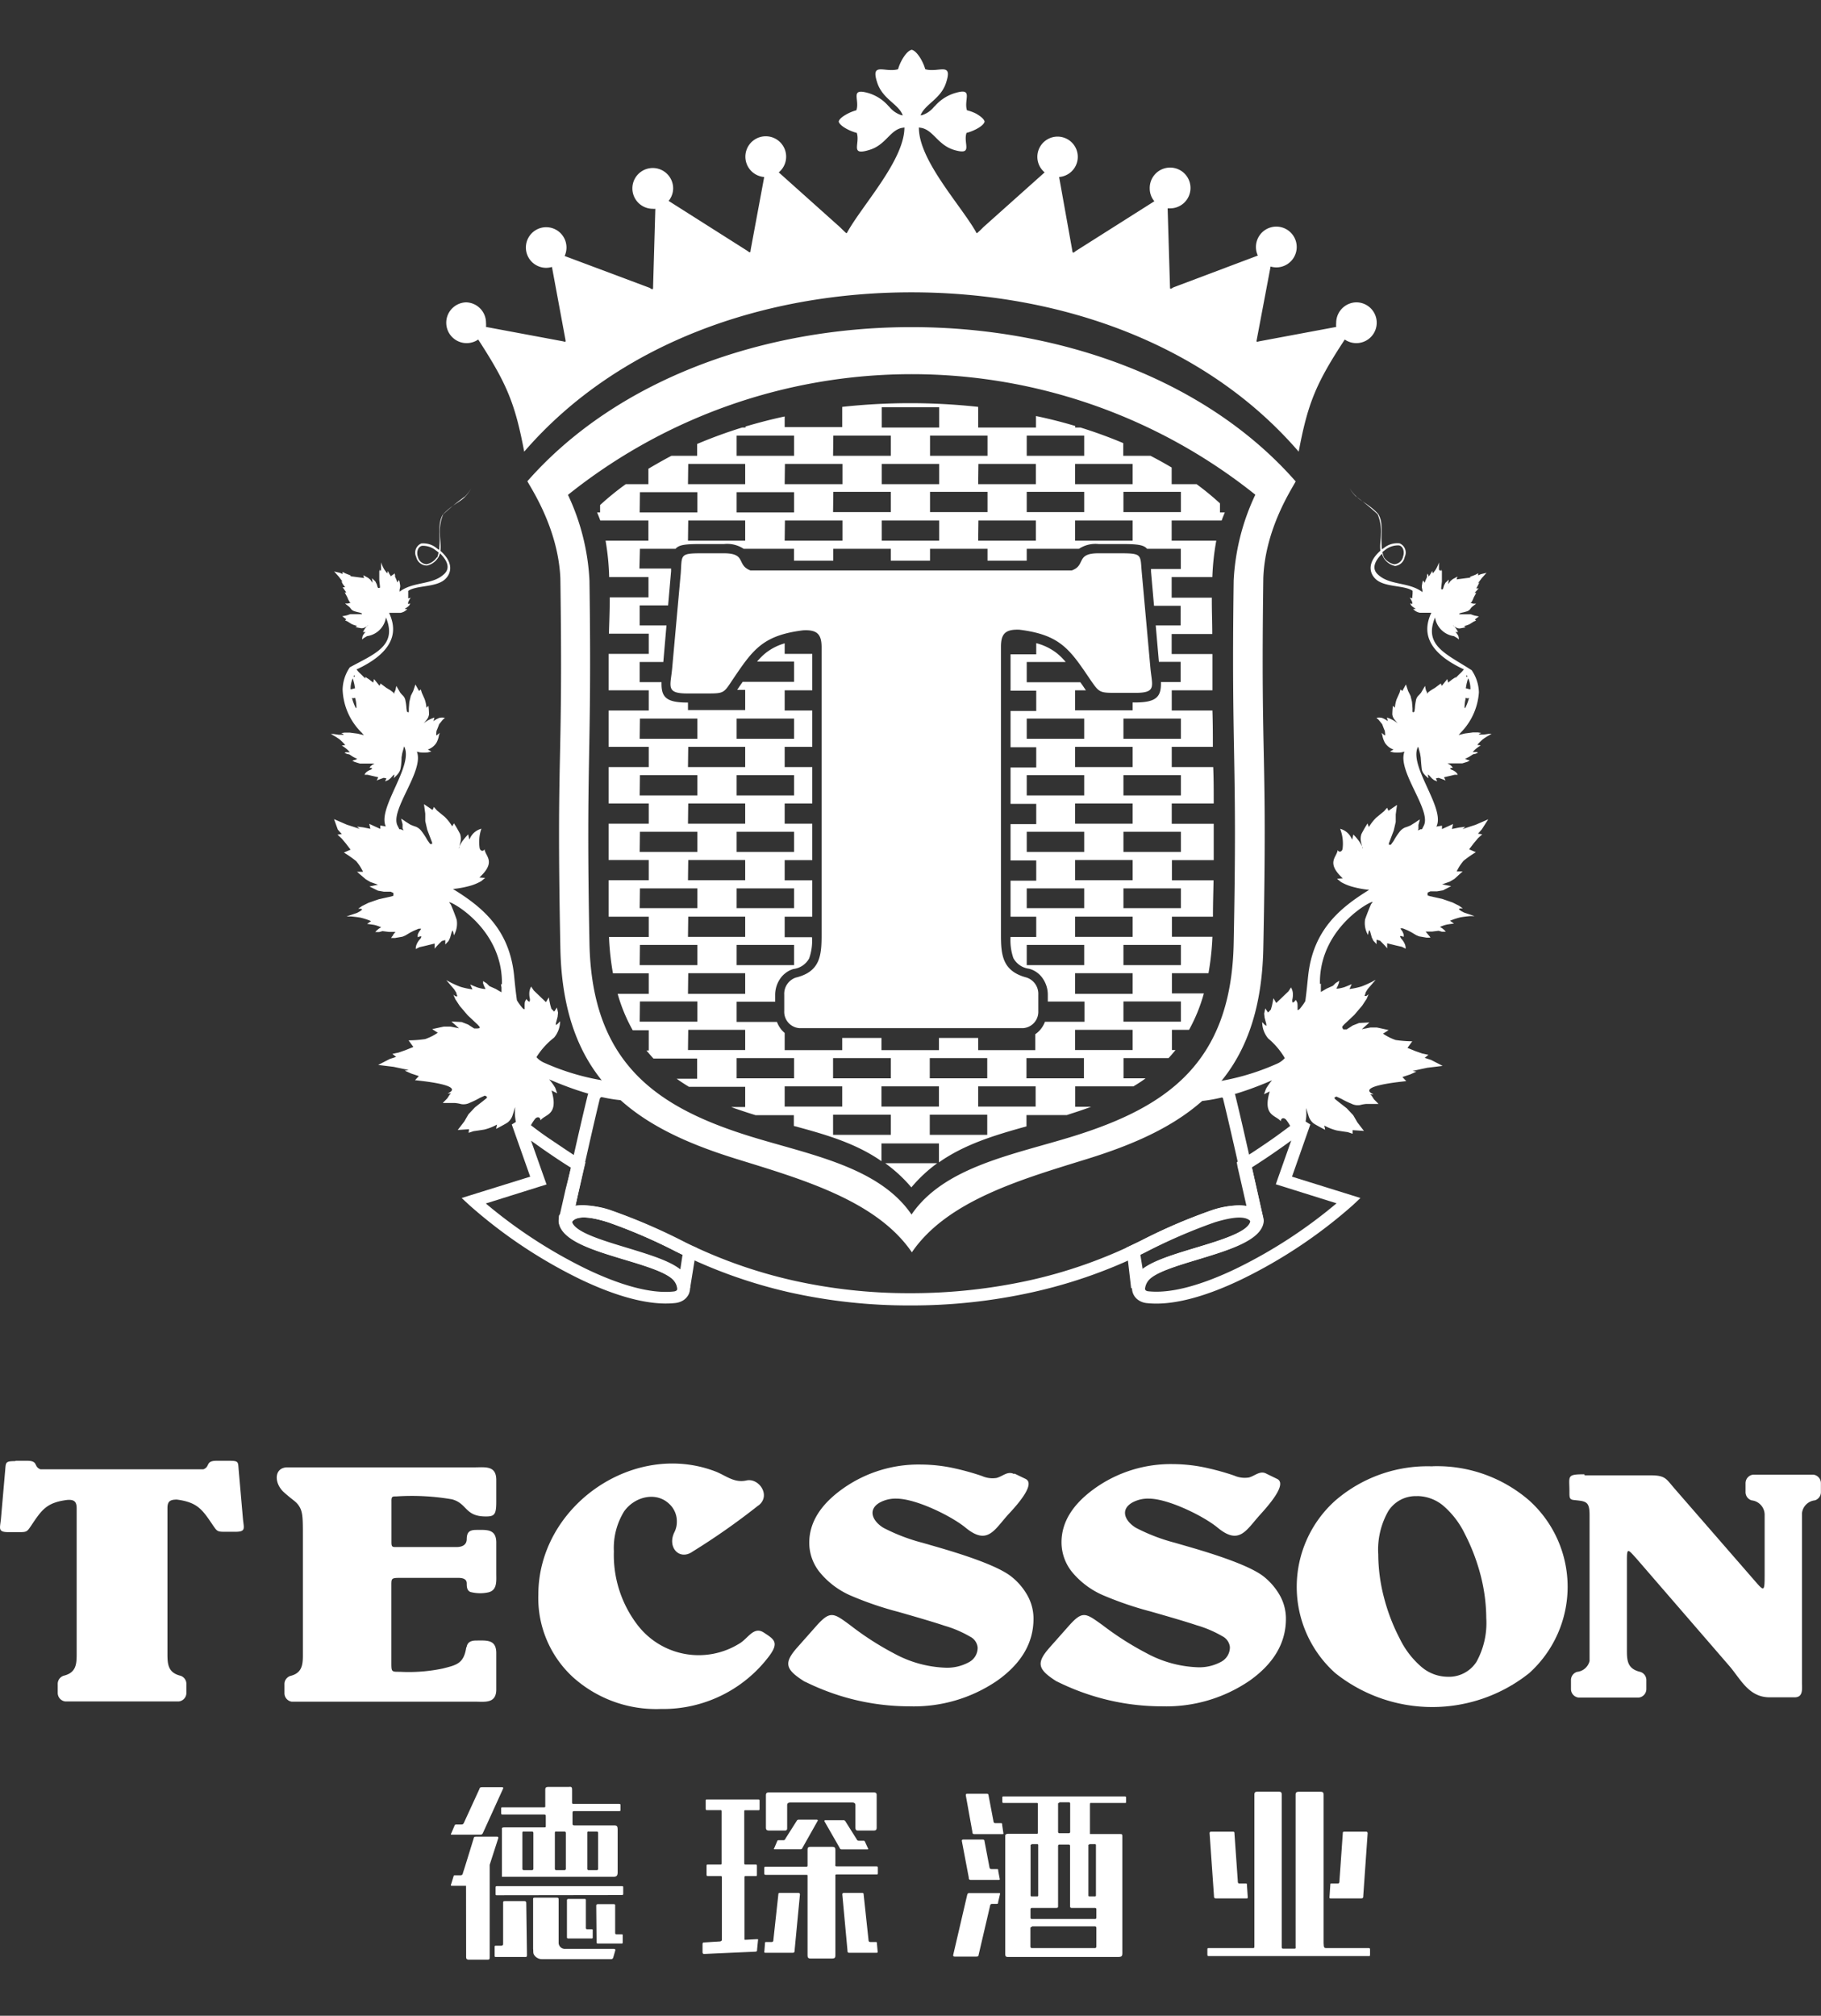 <svg id="图层_1" data-name="图层 1" xmlns="http://www.w3.org/2000/svg" viewBox="0 0 212.6 235.28"><rect x="0" y="0" width="212.6" height="235.28" fill="#333333" stroke="none"/><defs><style>.cls-1,.cls-2{fill:#fff;}.cls-1{fill-rule:evenodd;}</style></defs><title>Tecsson_logo</title><path class="cls-1" d="M88.53,175.72a80,80,0,0,1-7.67,5.38c-1.54,1.09-3-.51-2.12-2.27a2.66,2.66,0,0,0,.28-1.21,2.75,2.75,0,0,0-.85-2.05c-1.56-1.54-4.11-.88-5.32.86a8.12,8.12,0,0,0-1.18,4.63,13.42,13.42,0,0,0,2.77,8.62,9,9,0,0,0,11.89,2.15c1-.58,1.66-2.05,2.84-1.28s1.83,1.13.64,2.73a15.49,15.49,0,0,1-12.65,6.19,14.52,14.52,0,0,1-10.31-3.75,12.54,12.54,0,0,1-4-9.59c0-10.28,11-18,20.58-14.42,1.26.46,2.24,1.42,3.71,1.09s2.91,1.77,1.41,2.92"/><path class="cls-1" d="M118.45,172l1.27.61c1.13.53-.56,2.62-2,4.15-1.65,1.82-2.43,3.66-5,1.54-1.72-1.4-5.82-3.38-8.05-3.38a3.83,3.83,0,0,0-2,.48c-1.47.89-.69,2.23.48,2.93a21.65,21.65,0,0,0,4.54,1.74l1.77.51q6.56,1.9,8.5,3.35a7.39,7.39,0,0,1,2,2.3,5.54,5.54,0,0,1,.7,2.72c0,2.8-1.41,5.21-4.23,7.21a17.23,17.23,0,0,1-10.23,3,27.23,27.23,0,0,1-7.88-1.16,27.94,27.94,0,0,1-4.2-1.65,2.24,2.24,0,0,1-.27-.13c-2.14-1.37-2.39-2.1-.77-3.93l2.18-2.46c1.68-1.9,2.05-1.57,4-.14A34.17,34.17,0,0,0,104.4,193a13.48,13.48,0,0,0,5.91,1.65,5.3,5.3,0,0,0,2.83-.65,1.9,1.9,0,0,0,1-1.7,1.59,1.59,0,0,0-.88-1.27,13.17,13.17,0,0,0-3-1.28c-1-.34-2.78-.87-5.37-1.61a39,39,0,0,1-5.63-1.93,9.64,9.64,0,0,1-3.55-2.69,5.48,5.48,0,0,1-1.23-3.45q0-3.54,3.94-6.33a15.26,15.26,0,0,1,9.11-2.8,18.55,18.55,0,0,1,4.12.49,29.88,29.88,0,0,1,3,.85,3,3,0,0,0,1.72.22c.75-.22,1.27-.82,2-.46"/><path class="cls-1" d="M54.47,192.29c.08-.54.39-.8,1.1-.81,1.22,0,2.37-.16,2.37,1.47h0v4.24c0,1.67-1.35,1.43-2.42,1.43H34.06a1,1,0,0,1-.85-1v-1a1,1,0,0,1,.67-1c1.31-.32,1.47-1.19,1.48-2.29v-14c0-2,0-2.8-.39-3.45s-.66-.66-1.82-1.7-1.18-2.84.33-2.91H55.35c1.3,0,2.59-.25,2.59,1.48v2.51c0,1.48-.18,1.75-1.23,1.74-2.45,0-2.14-1.52-3.94-2a27.62,27.62,0,0,0-6.49-.34c-.46,0-.59,0-.58.55V180c0,.61.13.57.69.57h6.89c.58,0,1.2-.18,1.21-.92s.24-1.07,1.08-1.08c1.22,0,2.37-.15,2.37,1.48h0v3.62c0,.86.13,1.95-.94,2.19a4.47,4.47,0,0,1-2.09-.05c-.4-.18-.42-.6-.42-1,0-.73-.9-.64-1.41-.64H46.55c-.84,0-.85.13-.86.73,0,.11,0,.24,0,.39V194c0,1.16,0,1.13,1,1.13a19.39,19.39,0,0,0,5-.38c1.6-.41,2.47-.56,2.75-2.5"/><path class="cls-1" d="M167.22,171.14a16.43,16.43,0,0,1,11.32,4,13.56,13.56,0,0,1,0,20.14,18.16,18.16,0,0,1-22.65,0,13.51,13.51,0,0,1,0-20.13,16.47,16.47,0,0,1,11.33-4m-1.76,3.48a3.78,3.78,0,0,0-3.38,1.75,9.08,9.08,0,0,0-1.17,5.06,20.23,20.23,0,0,0,.65,4.95,22.56,22.56,0,0,0,1.87,4.89A10.17,10.17,0,0,0,166,194.6a4.78,4.78,0,0,0,3,1.11,3.81,3.81,0,0,0,3.38-1.75,9.37,9.37,0,0,0,1.14-5.11,20.35,20.35,0,0,0-.65-4.95A23.42,23.42,0,0,0,171,179a10.19,10.19,0,0,0-2.53-3.28A4.81,4.81,0,0,0,165.46,174.62Z"/><path class="cls-1" d="M147.83,172l1.26.61c1.13.53-.55,2.62-1.94,4.15-1.66,1.82-2.44,3.66-5,1.54-1.71-1.4-5.82-3.38-8-3.38a3.79,3.79,0,0,0-2,.48c-1.47.89-.7,2.23.48,2.93a21.65,21.65,0,0,0,4.54,1.74l1.76.51q6.55,1.9,8.5,3.35a7.56,7.56,0,0,1,2,2.3,5.54,5.54,0,0,1,.7,2.72c0,2.8-1.41,5.21-4.23,7.21a17.25,17.25,0,0,1-10.23,3,27.18,27.18,0,0,1-7.88-1.16,27.64,27.64,0,0,1-4.21-1.65l-.27-.13c-2.14-1.37-2.38-2.1-.76-3.93l2.18-2.46c1.68-1.9,2-1.57,4-.14a35.21,35.21,0,0,0,5.11,3.26,13.52,13.52,0,0,0,5.92,1.65,5.32,5.32,0,0,0,2.83-.65,1.92,1.92,0,0,0,1-1.7,1.61,1.61,0,0,0-.88-1.27,13.38,13.38,0,0,0-3-1.28c-1-.34-2.79-.87-5.38-1.61a39.94,39.94,0,0,1-5.63-1.93,9.72,9.72,0,0,1-3.55-2.69,5.53,5.53,0,0,1-1.22-3.45q0-3.54,3.93-6.33a15.28,15.28,0,0,1,9.11-2.8,18.55,18.55,0,0,1,4.12.49,29.16,29.16,0,0,1,3,.85,3.07,3.07,0,0,0,1.73.22c.75-.22,1.27-.82,2-.46"/><path class="cls-1" d="M185,172.2h7.68c1.79,0,1.82.4,2.87,1.6l9.16,10.53c1.26,1.45,1.31,1.57,1.31-.59v-7a1.7,1.7,0,0,0-1.52-1.62,1,1,0,0,1-.71-1v-1a1,1,0,0,1,.9-1h7a1,1,0,0,1,.9,1v1a1,1,0,0,1-.71,1,1.69,1.69,0,0,0-1.5,1.5v19.8c0,.67.17,1.71-.88,1.69H206.6c-2.45,0-3.38-2.13-4.72-3.68l-10.83-12.52c-1-1.1-1.12-1.34-1.11.31l0,10.45c0,1.19.09,2.13,1.56,2.47a1,1,0,0,1,.71,1v1a1,1,0,0,1-.9,1h-7a1,1,0,0,1-.9-1v-1a1,1,0,0,1,.71-1,1.68,1.68,0,0,0,1.46-1.27v-17c0-1.65-.4-1.64-1.84-1.79-.52-.06-.51-.28-.51-1,0-1.81-.36-2,1.75-2"/><path class="cls-1" d="M51,65.05a1.91,1.91,0,0,1-1.18.81A1.11,1.11,0,0,1,48.79,65c-.17-.48-.06-1.16.47-1.29a2.34,2.34,0,0,1,1.58.5,3.44,3.44,0,0,1,.36.28,3.25,3.25,0,0,1-.17.61M41.09,81.46a6.37,6.37,0,0,0,.44,1.17l.08,0a3.94,3.94,0,0,0-.12-1.06,1.12,1.12,0,0,0-.05-.13A.41.41,0,0,1,41.09,81.46Zm.09-2.28a3,3,0,0,0-.25,1.27v0H41l.45-.12-.09-.5-.13-.51Zm.18-.4-.09.18.15.05Zm3.7-6.71a2.6,2.6,0,0,1-2.21,2.18l-.4.24-.17.15a1.12,1.12,0,0,1,.07-.43,1.66,1.66,0,0,1,.22-.33l.1-.11-.3,0s.12-.22.25-.42a2.3,2.3,0,0,1,.3-.33L43,73l-.39.23a.89.89,0,0,1-.4.1,7,7,0,0,1-.7-.14l.18-.14a2.69,2.69,0,0,1-.67-.23l-.48-.3-.25-.11.14-.13-.47-.35.54-.11.41-.14.5,0,.51,0,.28,0,.07,0-.06-.11-.26-.08a5.55,5.55,0,0,1-.58-.15.83.83,0,0,1-.38-.25,2.15,2.15,0,0,0-.21-.26l-.27-.21a2.38,2.38,0,0,1-.22-.18l.33,0,.22-.06h.09l-.11-.12L40.67,70l-.14-.33-.28-.51.19,0L40,68.54l.29,0L40,68.14l-.15-.32.17.1-.26-.34-.21-.28-.54-.6.67.16L40,67l0-.25.29.16.34.14c1.27.43-1.7-.07,1.88.42l-.1-.33.56.3.25.21.28.37-.07-.53.39.37.16.32.11.37.07.08.05,0,.1,0,.05-.05v-.14l-.08-.72V67.1l0-.42.08-.25,0,.14a.21.21,0,0,0,.07.07l.06-.14v0l0-.21v-.64h0l.1.26a5.3,5.3,0,0,0,.24.5,4.25,4.25,0,0,0,.38.51l.08-.28a3.6,3.6,0,0,0,.18.36,2.14,2.14,0,0,0,.21.3l0,.06,0-.15L46,67l.05-.1.07.21v.2l.15.33.06.16.06.18v0l.12-.19h0l0,0,.06-.1,0,0,.08.21.07.43,0,.18-.07.33,0,.22v0c1.59-1.2,3.75-.76,5.14-2,1-.84.16-1.9-.42-2.48a1.9,1.9,0,0,1-.23.53,2.07,2.07,0,0,1-1.29.9,1.28,1.28,0,0,1-1.26-1,1.16,1.16,0,0,1,.6-1.58A2.45,2.45,0,0,1,51,64l.26.19c.21-1.49-.24-3,.44-4.12,1-1.11,2.08-1.51,2.6-2.09A4.05,4.05,0,0,0,55,57a3.91,3.91,0,0,1-.71.94,25.86,25.86,0,0,0-2.55,2.1,5.13,5.13,0,0,0-.38,2.31c0,.59.15,1.27.06,1.94,1.74,1.55,1.15,2.82.46,3.39-1.07.89-3.3.63-4.22,1.29v0l0,.32,0,.56v0l.28-.09-.09.15-.11.19-.09.2v.2l.25-.06-.13.24-.16.14-.28.2-.08.07h.12l.18,0a1.36,1.36,0,0,1-.8.44c-.39,0-.94,0-.94,0h-.38c.51,1.18,1.67,4.07-3.81,6.61l.23.27.36.35.44.44L42.64,79l.44.29.49.38.1-.41.64.79.12-.27.67.5.45.27.32.24.16.19h0l0-.14.14-.3.1-.48.21.36.25.43s.2.24.33.36a1.05,1.05,0,0,1,.28.6,5.43,5.43,0,0,1,.11.85l.06.4.15.09.07-.08,0-.39.06-.75.17-.71.28-.56.26-.77.42.76.21-.18.11.38.34.76a3.86,3.86,0,0,1,.21,1l.23-.23a9.29,9.29,0,0,1,.07,1,1.31,1.31,0,0,1-.22.56l-.42.52.07-.07a2.93,2.93,0,0,1,.55-.37,4.4,4.4,0,0,1,.65-.27l-.11.42.17-.12a2.77,2.77,0,0,1,.52-.26,1.45,1.45,0,0,1,.64,0l-.24.21-.43.53s-.21.57-.27.69-.05.28-.07.38l0,.22.06,0,.36-.28-.1.25a2.61,2.61,0,0,1-.3.91,1.89,1.89,0,0,1-1,.78l.41.24-.42.1a4.49,4.49,0,0,1-.88,0,2.94,2.94,0,0,1-.39-.09c.89,2.29-3.26,6.9-2.23,8.69.06.13.13.26.19.37l.16,0,.31.14h0L47,96.66l0-.46-.17-.65s.44.28.48.32l.58.37a4.78,4.78,0,0,0,.63.24,1.59,1.59,0,0,1,.72.57,7.73,7.73,0,0,1,.65,1l.33.46.23,0,0-.16-.19-.51-.38-1-.23-1v-.87l-.15-1.11,1,.68.16-.35.36.41.89.73a5.32,5.32,0,0,1,.88,1.12L53,96.1a13.73,13.73,0,0,1,.71,1.23,1.7,1.7,0,0,1,.07.83c0,.06-.12.5-.21.9l0-.13a4.17,4.17,0,0,1,.45-.8,7.55,7.55,0,0,1,.64-.74l.13.6.14-.26a2,2,0,0,1,1.27-1A4.75,4.75,0,0,0,56,99c.08.33.42.43.57.12.08.83,1.41,1.44-.6,3.3l.67.05-.46.38a6.09,6.09,0,0,1-1.12.49,11.25,11.25,0,0,1-2.18.42c3.5,2.15,6.55,4.73,7.13,10,.07.7.17,1.79.34,3l.21.33.26.35.17.21.17.14.09,0,0,0h0v-.2l0-.27s0-.37.06-.44a1.53,1.53,0,0,1,.15-.27l.17.21s.14.11.19.09.05-.31.05-.31a2.42,2.42,0,0,1-.06-.87,1.59,1.59,0,0,1,.21-.58l.09.15.21.31.52.5.9.86,0,0,.33-.56.07.39.1.48.13.46.33.34.32-.48.13.6-.05.48-.2.75,0,.22.21-.15.28-.3a3,3,0,0,1-.7,1.91,8.78,8.78,0,0,0-2.06,2.28,2.58,2.58,0,0,0,.83.62,28,28,0,0,0,8.28,2.29,10.51,10.51,0,0,0,2.92,2.1c-3.18.41-7.71-1.18-10.55-2.42a6.51,6.51,0,0,1,.72,1l.22.63-.66-.33c.87,2.91-.75,2.75-1.29,3.49,0-.38-.35-.48-.61-.2a5.31,5.31,0,0,0-1.07,2.41,2.27,2.27,0,0,1-.62-1.72l0-.33-.46.5a7.14,7.14,0,0,1-.2-1.06,4.94,4.94,0,0,1,0-1l0-.15c-.13.43-.28.91-.31,1a1.82,1.82,0,0,1-.53.77c-.3.22-1.38.77-1.38.77l.1-.5a5.82,5.82,0,0,1-1.47.58c-.58.1-1.26.19-1.26.19l-.58.19.05-.42-1.32.09.77-1,.48-.83.77-.82.91-.71.47-.38,0-.16-.24-.11-.57.26a10.2,10.2,0,0,1-1.19.58,1.62,1.62,0,0,1-1,.15,4.14,4.14,0,0,0-.74-.13l-.77,0-.64,0,.53-.54.28-.43.16-.14h0l-.38,0c-.16,0,2.7-.87-3.83-1.55l.45-.48-.9-.3-.74-.33.45-.08-1-.21-.76-.16-1.8-.22,1.36-.7.74-.24-.44-.35.74-.16.77-.27.94-.38-.56-.77a14,14,0,0,0,1.94-.15,6.07,6.07,0,0,0,1.47-.74l-.65-.42s1.33-.3,1.39-.3h.74l1,.2-.89-.79,1.2.06.74.29.72.46.24,0h.15L56,120l0-.14-.21-.24-1.19-1.12-.92-1.08-.52-.79-.23-.54a2.11,2.11,0,0,0,.25.19.41.41,0,0,0,.22,0l-.12-.34,0-.06-.25-.4-.62-.72-.31-.36,0,0,.54.29a11.24,11.24,0,0,0,1.12.49,9.12,9.12,0,0,0,1.4.3l-.26-.57s.45.2.83.34a4.47,4.47,0,0,0,.79.18l.17,0-.16-.31-.13-.34,0-.27.42.27.32.32.74.33.32.19.35.2c0-.16,0-.3,0-.43h0v-.13l-.05-.26v-.16l.1.06c0-.19,0-.3,0-.33-.09-6.4-6.21-9.52-6.15-9.24l.19.26s.43,1,.68,1.77a2.73,2.73,0,0,1-.33,1.81l-.07-.37-.09-.21-.09.18-.19.68-.18.38-.38.41,0-.52-.41.12-.31.3-.3.32-.22.27v-.59l-.05,0-1.09.27-.63.14-.3.15-.14.07a1.34,1.34,0,0,1,.1-.54,2.08,2.08,0,0,1,.44-.66s.14-.22.11-.26-.2,0-.2,0l-.22.08a2.55,2.55,0,0,1,0-.28c0-.06.16-.36.16-.36l.15-.2.09-.15h0v0h-.09l-.2,0-.22.09-.36.15-.41.21-.57.34-.33.14-.87.15h-.46l.08-.13.15-.18,0-.06,0,0,.28-.34h-.79l-.72-.09-.4.11-.45,0,.17-.19.25-.21.27-.16-.15-.06a3.83,3.83,0,0,0-.69-.22c-.36-.06-.8-.11-.8-.11l.46-.33a7.91,7.91,0,0,0-1.22-.4c-.48-.09-1.1-.14-1.1-.14l-.55,0,0,0,.41-.14.81-.27.37-.2,0,0,.25-.21a.43.43,0,0,0-.18-.08l-.29,0,.43-.31.76-.38,1.21-.42,1.44-.32.27-.09,0-.12v-.2l-.12-.06-.2-.09-.78,0-.7-.12-1-.49,1-.21-.88-.31s-.52-.3-.57-.34-1-.86-1-.86l.7,0a5.43,5.43,0,0,0-.8-1.24,12.56,12.56,0,0,0-1.43-1l.78-.34-.56-.73-.47-.56-.5-.46.5-.07-.46-.52L39,95.61l1.5.65.66.21.83.28-.31-.27.72.09.84.17-.13-.58,1.29.59,0-.4.64.11c-1-2.1,3.13-6.88,2.21-9.19,0,0,0-.09-.07-.14h0l-.22.79-.08.48s0,.79-.13,1.36-.79,1.06-.79,1.06l.07-.25V90.4l-.12.09-.34.37-.24.19-.37.15.15-.35-.31-.06-.29.1-.3.11-.23.1.18-.38h0l-.79-.18-.46-.11h-.35a.88.88,0,0,1,.23-.32,1.63,1.63,0,0,1,.5-.27s.16-.1.15-.14-.12-.07-.12-.07l-.17,0s.07-.15.09-.18l.22-.18.16-.09.11-.06h0v0l-.06,0-.13,0-.18,0h-.61l-.48,0h-.26l-.61-.19-.3-.15.1,0,.15-.07.06,0h0l.3-.13,0,0-.25-.12-.22-.11-.44-.29-.29-.06-.29-.13.16-.07.24,0,.22,0-.07-.08a2.94,2.94,0,0,0-.39-.37,5.44,5.44,0,0,0-.48-.33l.41-.06a6.3,6.3,0,0,0-.66-.66,7.4,7.4,0,0,0-.67-.43l-.35-.2v0l.31,0,.61.09h.35l.23,0a.28.28,0,0,0-.1-.11l-.19-.08.38-.06h.61l.92.12.74.18a3.27,3.27,0,0,1-.24-.27A7.41,7.41,0,0,1,40,80.47a4.8,4.8,0,0,1,.84-2.58C43.69,76.33,46.43,75.38,45.06,72.07Z"/><path class="cls-1" d="M161.57,65.05a1.91,1.91,0,0,0,1.18.81,1.11,1.11,0,0,0,1.06-.91c.17-.48.06-1.16-.47-1.29a2.39,2.39,0,0,0-1.59.5c-.12.09-.24.18-.35.28a3.25,3.25,0,0,0,.17.61m9.94,16.41a6.37,6.37,0,0,1-.44,1.17l-.08,0a3.94,3.94,0,0,1,.12-1.06,1.12,1.12,0,0,1,0-.13A.41.41,0,0,0,171.51,81.46Zm-.09-2.28a3,3,0,0,1,.25,1.27v0h-.09l-.45-.12.09-.5.13-.51Zm-.18-.4.09.18-.15.05Zm-3.7-6.71a2.6,2.6,0,0,0,2.21,2.18l.4.24.17.15a1.12,1.12,0,0,0-.07-.43,2.35,2.35,0,0,0-.22-.33l-.1-.11.3,0s-.12-.22-.25-.42a2.3,2.3,0,0,0-.3-.33l-.06,0,.39.23a.85.85,0,0,0,.4.1,7,7,0,0,0,.7-.14l-.18-.14a2.69,2.69,0,0,0,.67-.23l.48-.3.25-.11-.14-.13.47-.35-.54-.11-.41-.14-.51,0-.51,0-.27,0-.07,0,.06-.11.26-.08a5.55,5.55,0,0,0,.58-.15.83.83,0,0,0,.38-.25,2.15,2.15,0,0,1,.21-.26s.24-.2.27-.21l.22-.18-.33,0-.22-.06h-.09l.11-.12.13-.24.14-.33.28-.51-.19,0,.47-.52-.28,0,.21-.38.15-.32-.17.1.26-.34.21-.28.54-.6-.67.16-.31.14,0-.25-.29.16-.34.14c-1.27.43,1.7-.07-1.88.42l.09-.33-.55.3-.25.21-.28.37.07-.53-.39.37-.16.32-.11.37-.07.08,0,0-.1,0-.05-.05v-.14l.08-.72V67.1l0-.42-.08-.25,0,.14a.21.21,0,0,1-.07.07L168,66.5v0l0-.21v-.64h0l-.1.26a5.3,5.3,0,0,1-.24.5,4.25,4.25,0,0,1-.38.51l-.08-.28A3.6,3.6,0,0,1,167,67a1.82,1.82,0,0,1-.22.3l0,.06,0-.15-.06-.16-.06-.1-.06.21v.2l-.15.33-.06.16-.06.18v0l-.12-.19h0l0,0-.06-.1,0,0-.08.21-.07.43,0,.18.07.33,0,.22v0c-1.59-1.2-3.75-.76-5.14-2-1-.84-.16-1.9.42-2.48a2.2,2.2,0,0,0,.22.53,2.09,2.09,0,0,0,1.3.9A1.28,1.28,0,0,0,164,65a1.16,1.16,0,0,0-.6-1.58,2.45,2.45,0,0,0-1.79.51l-.26.19c-.21-1.49.24-3-.44-4.12-1-1.11-2.08-1.51-2.6-2.09a4.05,4.05,0,0,1-.73-.92,3.91,3.91,0,0,0,.71.94,25.86,25.86,0,0,1,2.55,2.1,5.13,5.13,0,0,1,.38,2.31c0,.59-.15,1.27-.06,1.94-1.74,1.55-1.15,2.82-.46,3.39,1.07.89,3.3.63,4.22,1.29v0l0,.32-.05.56v0l-.28-.09.09.15.11.19.09.2v.2l-.25-.06.13.24.16.14.28.2.08.07h-.12l-.18,0a1.36,1.36,0,0,0,.8.44c.39,0,.93,0,.93,0h.39c-.51,1.18-1.67,4.07,3.81,6.61l-.23.27-.36.35-.44.44L170,79l-.44.29-.49.38-.1-.41-.64.79-.12-.27-.67.5-.45.27-.33.24-.15.19h0l0-.14-.14-.3-.1-.48-.21.36-.25.43s-.2.24-.33.36a1.05,1.05,0,0,0-.28.6,5.43,5.43,0,0,0-.11.85l-.06.4-.15.09-.07-.08,0-.39-.06-.75-.17-.71-.28-.56-.26-.77-.42.76-.21-.18-.11.38-.34.76a3.86,3.86,0,0,0-.21,1l-.23-.23a9.29,9.29,0,0,0-.07,1,1.2,1.2,0,0,0,.22.56l.42.52-.07-.07a2.93,2.93,0,0,0-.55-.37,4.4,4.4,0,0,0-.65-.27l.11.42-.17-.12a2.77,2.77,0,0,0-.52-.26,1.45,1.45,0,0,0-.64,0l.24.21.43.53s.21.57.27.69.05.28.07.38,0,.22,0,.22l-.06,0-.36-.28.09.25a2.82,2.82,0,0,0,.31.91,1.89,1.89,0,0,0,1,.78l-.41.24.42.1a4.49,4.49,0,0,0,.88,0,2.94,2.94,0,0,0,.39-.09c-.89,2.29,3.26,6.9,2.23,8.69-.06.13-.13.26-.19.37l-.16,0-.31.14h0l.06-.18,0-.46.17-.65s-.44.28-.48.32l-.59.37a4.44,4.44,0,0,1-.62.24,1.59,1.59,0,0,0-.72.57,7.73,7.73,0,0,0-.65,1l-.33.46-.23,0,0-.16.19-.51.38-1,.23-1v-.87l.15-1.11-1,.68-.16-.35-.36.41-.89.73a5.32,5.32,0,0,0-.88,1.12l-.15-.43a13.73,13.73,0,0,0-.71,1.23,1.7,1.7,0,0,0-.07.83c0,.06.12.5.21.9l0-.13a4.17,4.17,0,0,0-.45-.8,7.55,7.55,0,0,0-.64-.74l-.13.6-.14-.26a2,2,0,0,0-1.27-1,4.75,4.75,0,0,1,.28,2.36c-.08.33-.42.43-.57.12-.08.83-1.41,1.44.6,3.3l-.67.05.46.38a6.09,6.09,0,0,0,1.12.49,11.3,11.3,0,0,0,2.17.42c-3.49,2.15-6.54,4.73-7.12,10-.08.7-.17,1.79-.34,3l-.21.33-.26.35-.17.21-.17.14-.09,0,0,0h0v-.2l0-.27s0-.37-.06-.44a1.53,1.53,0,0,0-.15-.27l-.17.21s-.14.11-.19.09-.05-.31-.05-.31a2.42,2.42,0,0,0,.06-.87,1.59,1.59,0,0,0-.21-.58l-.09.15-.21.31-.52.5-.9.86,0,0-.33-.56-.07.39-.1.48-.13.46-.33.34-.32-.48-.13.6.05.48.2.75v.22l-.2-.15-.28-.3a3,3,0,0,0,.7,1.91A8.78,8.78,0,0,1,150,123.5a2.58,2.58,0,0,1-.83.62,28,28,0,0,1-8.28,2.29,10.51,10.51,0,0,1-2.92,2.1c3.18.41,7.71-1.18,10.54-2.42a6.82,6.82,0,0,0-.71,1l-.23.63.67-.33c-.87,2.91.75,2.75,1.29,3.49,0-.38.35-.48.61-.2a5.31,5.31,0,0,1,1.07,2.41,2.27,2.27,0,0,0,.62-1.72l0-.33.46.5a7.14,7.14,0,0,0,.2-1.06,4.94,4.94,0,0,0,0-1l0-.15c.13.43.28.91.31,1a1.82,1.82,0,0,0,.53.77c.3.22,1.38.77,1.38.77l-.1-.5a5.82,5.82,0,0,0,1.47.58c.58.1,1.26.19,1.26.19l.58.19,0-.42,1.32.09-.77-1-.48-.83-.77-.82-.91-.71-.47-.38-.05-.16.24-.11.56.26a10.65,10.65,0,0,0,1.2.58,1.62,1.62,0,0,0,1,.15,4,4,0,0,1,.74-.13l.77,0,.64,0-.53-.54-.28-.43-.16-.14h0l.37,0c.17,0-2.69-.87,3.84-1.55l-.45-.48.9-.3.74-.33-.45-.08.95-.21.76-.16,1.8-.22-1.36-.7-.74-.24.44-.35-.74-.16-.77-.27-.94-.38.56-.77a14,14,0,0,1-1.94-.15,6.07,6.07,0,0,1-1.47-.74l.65-.42s-1.33-.3-1.39-.3h-.74l-1,.2.89-.79-1.2.06-.74.29-.72.46-.24,0h-.15l-.12-.19,0-.14.21-.24,1.19-1.12.92-1.08.52-.79.23-.54s-.17.14-.25.19a.41.41,0,0,1-.22,0l.12-.34,0-.06.25-.4.62-.72.31-.36,0,0-.54.29s-.62.31-1.12.49a9.12,9.12,0,0,1-1.4.3l.26-.57s-.46.2-.83.34a4.47,4.47,0,0,1-.79.18l-.17,0,.16-.31.13-.34.05-.27-.42.27-.32.32-.74.33-.32.19-.35.2c0-.16,0-.3,0-.43h0v-.13l0-.26v-.16l-.11.06c0-.19,0-.3,0-.33.09-6.4,6.2-9.52,6.15-9.24l-.19.26s-.43,1-.69,1.77a2.78,2.78,0,0,0,.34,1.81l.07-.37.09-.21.09.18.19.68.18.38.38.41,0-.52.41.12.3.3.31.32.22.27v-.59l0,0,1.09.27.63.14.3.15.14.07a1.34,1.34,0,0,0-.1-.54,2.28,2.28,0,0,0-.44-.66s-.14-.22-.11-.26.2,0,.2,0l.22.08a1.43,1.43,0,0,0,0-.28,3.62,3.62,0,0,0-.15-.36l-.15-.2-.09-.15h0v0h.09l.19,0,.23.09.36.15.41.21.57.34.33.14.87.15H167l-.08-.13-.15-.18-.05-.06,0,0-.28-.34h.79l.72-.09.4.11.45,0-.17-.19-.25-.21-.27-.16.15-.06a3.83,3.83,0,0,1,.69-.22c.36-.06.8-.11.8-.11l-.46-.33a7.91,7.91,0,0,1,1.22-.4c.48-.09,1.1-.14,1.1-.14l.55,0,0,0-.41-.14-.81-.27-.38-.2,0,0-.25-.21a.43.43,0,0,1,.18-.08l.29,0-.43-.31-.76-.38-1.21-.42-1.44-.32-.27-.09,0-.12v-.2l.12-.06.2-.09.77,0,.71-.12.95-.49-1.05-.21.88-.31s.52-.3.57-.34.94-.86.94-.86l-.69,0a5.43,5.43,0,0,1,.8-1.24,12.56,12.56,0,0,1,1.43-1l-.78-.34.56-.73.47-.56.5-.46-.5-.07.46-.52.74-1.16-1.5.65-.66.21-.83.28.31-.27-.72.09-.84.17.13-.58-1.29.59,0-.4-.65.11c1.06-2.1-3.12-6.88-2.21-9.19a1,1,0,0,0,.08-.14h0l.22.79.08.48s.05.79.12,1.36.8,1.06.8,1.06l-.07-.25V90.4l.12.09.34.37.24.19.37.15-.15-.35.31-.06.29.1.3.11.23.1-.18-.38h0l.79-.18.46-.11h.35a.85.85,0,0,0-.24-.32,1.52,1.52,0,0,0-.49-.27s-.16-.1-.15-.14.12-.07.12-.07l.17,0a1.19,1.19,0,0,0-.1-.18,2.59,2.59,0,0,0-.21-.18l-.16-.09L169,89.1h0v0l.06,0,.13,0,.18,0h.61l.48,0h.26l.61-.19.29-.15-.09,0-.15-.07-.06,0h0l-.3-.13.05,0,.25-.12.21-.11.45-.29.29-.06.29-.13-.16-.07-.24,0-.22,0,.07-.08a2.94,2.94,0,0,1,.39-.37,5.44,5.44,0,0,1,.48-.33l-.41-.06a6.3,6.3,0,0,1,.66-.66,7.4,7.4,0,0,1,.67-.43l.35-.2v0l-.31,0-.61.09h-.35l-.23,0a.28.28,0,0,1,.1-.11l.19-.08-.38-.06h-.61l-.92.12-.74.18a3.27,3.27,0,0,0,.24-.27,7.41,7.41,0,0,0,2.13-4.71,4.8,4.8,0,0,0-.84-2.58C168.9,76.33,166.17,75.38,167.54,72.07Z"/><path class="cls-1" d="M146.55,57.76a26.4,26.4,0,0,0-2.52,10c-.29,21,.45,20.27,0,42.33-.27,14-7.84,19.14-18.72,22.53-6.89,2.14-15.06,3.52-18.89,9.14l0,0,0,0c-3.83-5.62-12-7-18.88-9.14-10.89-3.39-18.45-8.53-18.72-22.53-.43-22.06.3-21.32,0-42.33a26.45,26.45,0,0,0-2.51-10,64.22,64.22,0,0,1,80.27,0m4.7-1.59c-.4.81-3.59,5.52-3.79,11.32-.31,22.93.49,19.09,0,43.16-.3,15.28-8.55,20.88-20.43,24.58-7.51,2.34-16.42,4.81-20.6,10.94l0,0,0,0c-4.18-6.13-13.1-8.6-20.61-10.94-11.88-3.7-20.13-9.3-20.43-24.58-.47-24.07.33-20.23,0-43.16C65.17,61.69,62,57,61.57,56.17,82.66,32.18,130.18,32.19,151.25,56.17Z"/><path class="cls-2" d="M131.57,146.13l-.08-.5.48-.23.57-.27h0l.74-.35a61.8,61.8,0,0,1,8.17-3.51c2.75-.85,5-.9,5.93.66l0,.07,0,.09,0,.14,0,.17,0,.22c-.25,2.18-4,3.3-7.58,4.39-2.56.77-5.07,1.53-5.86,2.46v0a2.11,2.11,0,0,0-.29.48h0a1,1,0,0,0-.1.36l-1.49.05Zm1.56.29.28,1.73c1.27-1,3.67-1.74,6.11-2.48,3.08-.92,6.23-1.87,6.54-3.1-.54-.76-2.12-.59-4.15,0A60.38,60.38,0,0,0,134,146l-.76.37h0Z"/><path class="cls-2" d="M146.16,136.3c.18.78.39,1.73.59,2.59l.52,2.3h0l.27,1.18,0,.22c-.25,2.18-4,3.3-7.58,4.39-2.56.77-5.07,1.53-5.86,2.46l0,0a1.81,1.81,0,0,0-.4.85h0a.39.39,0,0,0,0,.23.23.23,0,0,0,.09.11.59.59,0,0,0,.3.09h0c2.81.3,6.52-.87,10.21-2.64a56.91,56.91,0,0,0,11.74-7.63l-6.38-2-.71-.22.23-.66,1.57-4.45c-.42.31-.85.62-1.27.91-1.28.91-2.55,1.74-3.41,2.28m-13.91,13.85h0Zm12.23-14.51.44-.26c.8-.48,2.26-1.43,3.76-2.48,1.14-.81,2.3-1.67,3.19-2.41l1.2.75-2.14,6.09,6.84,2.13,1.15.36-.86.81a57.35,57.35,0,0,1-13,8.68c-3.92,1.89-7.92,3.12-11.06,2.78h0a2.11,2.11,0,0,1-1-.35,1.7,1.7,0,0,1-.74-1.59,3,3,0,0,1,.68-1.55l0,0c1.06-1.26,3.79-2.08,6.57-2.92,3.08-.93,6.24-1.88,6.54-3.11l-.25-1h0l-.52-2.3c-.18-.8-.39-1.72-.7-3.06Z"/><path class="cls-2" d="M79.69,146.42l-.07,0h0l-.77-.37a60.28,60.28,0,0,0-7.93-3.41c-2-.63-3.61-.8-4.15,0,.31,1.22,3.46,2.17,6.53,3.09,2.44.74,4.85,1.47,6.12,2.48Zm1.64-.79-.08.5-.68,4.21-1.48-.05a1.3,1.3,0,0,0-.1-.36h0a2.31,2.31,0,0,0-.31-.49l0,0c-.78-.93-3.29-1.69-5.86-2.46-3.61-1.09-7.32-2.21-7.57-4.39v-.22l0-.17,0-.07s0,0,0-.07h0a.2.2,0,0,1,0-.08l0-.07c1-1.56,3.18-1.51,5.94-.66a61.71,61.71,0,0,1,8.16,3.51l.74.35h0l.57.27Z"/><path class="cls-2" d="M67.91,135.4l.44.27-.11.47c-.29,1.24-.52,2.27-.71,3.07l-.52,2.3h0l-.24,1.06c.29,1.22,3.45,2.17,6.53,3.1,2.78.85,5.51,1.67,6.57,2.92l0,0a3.06,3.06,0,0,1,.69,1.55h0a1.83,1.83,0,0,1-.15.91,1.79,1.79,0,0,1-.59.69,2.19,2.19,0,0,1-1,.35h0c-3.14.34-7.13-.89-11.06-2.77a57.25,57.25,0,0,1-13-8.69l-.86-.8,1.15-.36,6.85-2.13-2.15-6.09,1.2-.75c.89.74,2,1.6,3.2,2.41,1.49,1,2.95,2,3.76,2.47m-1.24.92c-.87-.53-2.13-1.37-3.42-2.27L62,133.14l1.57,4.44.24.67-.71.22-6.38,2a57.1,57.1,0,0,0,11.73,7.64c3.69,1.77,7.4,2.94,10.21,2.63h0a.71.71,0,0,0,.29-.09.35.35,0,0,0,.1-.11.53.53,0,0,0,0-.23h0a1.68,1.68,0,0,0-.4-.85l0,0c-.78-.93-3.29-1.69-5.86-2.46-3.61-1.09-7.32-2.21-7.57-4.39v-.22l.27-1.18h0c.13-.59.32-1.38.52-2.3Z"/><path class="cls-2" d="M73.52,128.2c-1.7-.5-3-.62-3.48,0-.81,3.28-2.19,9.52-2.87,12.59a9.25,9.25,0,0,1,4.38.55A67.56,67.56,0,0,1,80,145a56.47,56.47,0,0,0,12.57,4.45,61.83,61.83,0,0,0,13.7,1.49,64.44,64.44,0,0,0,13.93-1.5A56.08,56.08,0,0,0,132.83,145a67.56,67.56,0,0,1,8.44-3.67,9.27,9.27,0,0,1,4.38-.55c-.67-3.07-2.06-9.31-2.87-12.59-.51-.66-2-.46-3.9.14a60.72,60.72,0,0,0-7.51,3.28A57,57,0,0,1,119.31,136l19.2-8,.92-1.24c2.18-.54,3.91-.44,4.7.86l.08.19c.8,3.21,2.25,9.78,2.93,12.86.15.68.27,1.21.35,1.54l-1.39.48c-.5-.86-2.18-.67-4.35,0a64.38,64.38,0,0,0-8.22,3.58,57.62,57.62,0,0,1-13,4.56,65,65,0,0,1-14.27,1.54,63.79,63.79,0,0,1-14.05-1.52,58,58,0,0,1-12.91-4.58,65,65,0,0,0-8.22-3.58c-2.17-.69-3.86-.88-4.36,0l-1.38-.48c.07-.33.19-.86.34-1.54.68-3.08,2.14-9.65,2.94-12.86l.07-.19c.69-1.13,2.09-1.36,3.87-1Zm21.91,8.2a57.27,57.27,0,0,1-14-4.79l-2.61-1.27Z"/><path class="cls-1" d="M1.81,170.5H3.16c1.36,0,.73.69,1.57,1h19c.84-.3.21-1,1.57-1h1.35c1.27,0,1.13.1,1.22,1.13l.49,5.61c.1,1.12.4,1.55-.89,1.55H26.45c-1.06,0-1.07,0-1.59-.76-1.22-1.8-1.77-2.68-4.21-3-.85,0-1.1.25-1.1,1v17.05c0,1.2.09,2.16,1.52,2.51a1,1,0,0,1,.69,1v1a1,1,0,0,1-.87,1H7.61a1,1,0,0,1-.87-1v-1a1,1,0,0,1,.69-1c1.44-.35,1.52-1.31,1.52-2.51V176.07c0-.77-.25-1.06-1.09-1-2.44.3-3,1.18-4.22,3-.52.77-.53.76-1.59.76H1c-1.29,0-1-.43-.89-1.55l.49-5.61c.09-1,0-1.13,1.22-1.13"/><path class="cls-1" d="M94.28,220h0v-1c0-.15,0-.17-.11-.17H89.5c-.23,0-.27,0-.27-.24v-.46c0-.26,0-.25.28-.25h4.56c.17,0,.21,0,.21-.18v-1.68c0-.32,0-.46.38-.46h2.45c.4,0,.42.11.42.48v0h0v1.43c0,.35-.08.37.29.37h4.4c.26,0,.27,0,.27.25v.46c0,.25,0,.23-.26.23H97.8c-.31,0-.27,0-.27.29v9c0,.41,0,.52-.42.53H94.66c-.35,0-.38-.15-.38-.46V224h0v-4m-.56-4.38c-.1.21-.14.24-.36.23H90.53c-.2,0-.22,0-.13-.16l.32-.75c.06-.15.08-.15.24-.15h.48c.21,0,.21-.1.3-.25l1.27-2a.25.25,0,0,1,.26-.15h2.06c.14,0,.18.06.12.16ZM93,210.39h6.48c.21,0,.39.06.39.3v2.55c0,.21,0,.4.25.42H102c.27,0,.35-.1.35-.35v-3.79c0-.21-.07-.31-.35-.31H89.77c-.27,0-.34.1-.35.31v3.79c0,.25.09.34.35.35h1.87c.29,0,.26-.21.26-.42v-2.55c0-.24.18-.3.38-.3ZM98,215.63c.09.21.14.24.35.23h2.83c.2,0,.22,0,.14-.16L101,215c-.07-.15-.08-.15-.25-.15h-.47c-.21,0-.21-.1-.31-.25l-1.26-2a.26.26,0,0,0-.27-.15H96.39c-.14,0-.18.06-.12.16Zm-5.23,12c0,.27-.07.31-.31.3h-3c-.23,0-.24,0-.22-.2l.07-.87c0-.18,0-.19.22-.19h.53c.24,0,.22-.13.24-.32l.57-5.22c0-.12,0-.19.23-.19h2.08c.16,0,.22.07.21.2Zm6.17,0c0,.27.06.31.3.3h3c.23,0,.24,0,.22-.2l-.08-.87c0-.18,0-.19-.21-.19h-.54c-.23,0-.22-.13-.24-.32l-.56-5.22c0-.12,0-.19-.24-.19H98.54c-.15,0-.21.07-.2.2Zm14.58-13.84c0,.27.1.3.34.29h3.07c.23,0,.24,0,.2-.2L117,213c0-.19,0-.2-.23-.2h-.53c-.23,0-.24-.12-.27-.31l-.56-2.94c0-.12-.06-.19-.26-.19h-2.21c-.15,0-.2.08-.18.21Zm-.42,5.34c0,.26.09.3.33.29h3.08c.22,0,.24,0,.19-.2l-.16-.86c0-.19,0-.2-.23-.2h-.53c-.22,0-.24-.1-.27-.26l-.57-3c0-.12-.06-.19-.25-.19h-2.21c-.16,0-.21.08-.18.2Zm-.2,2.12c.06-.26.11-.3.34-.29h3.3c.23,0,.25,0,.19.2l-.2.86c0,.19-.05.2-.24.2h-.44c-.23,0-.24.12-.28.31l-1.32,5.65c0,.12-.07.19-.26.19h-2.53c-.15,0-.2-.08-.17-.21Zm7.52-6h.7a.09.09,0,0,1,.09.09v5.91a.09.09,0,0,1-.09.09h-.7a.1.1,0,0,1-.1-.09v-5.91A.1.1,0,0,1,120.43,215.32Zm6.74,0h.7a.09.09,0,0,1,.09.09v5.91a.09.09,0,0,1-.09.09h-.7a.09.09,0,0,1-.09-.09v-5.91A.09.09,0,0,1,127.17,215.32Zm-3.49-4.89h1.12a.15.15,0,0,1,.15.14v3.32a.15.15,0,0,1-.15.15h-1.12a.15.15,0,0,1-.14-.15v-3.32A.14.14,0,0,1,123.68,210.43Zm4.19,13.62a.14.14,0,0,0,.14-.14v-1a.15.15,0,0,0-.14-.15h-2.66c-.23,0-.27,0-.27-.3,0-2.31,0-4.63,0-6.94a.15.15,0,0,0-.14-.15h-1.11a.15.15,0,0,0-.15.15v.3h0v6.64c0,.27,0,.3-.28.3h-2.8a.15.15,0,0,0-.14.15v1a.14.14,0,0,0,.14.14h7.42Zm-7.39.86h7.35a.17.17,0,0,1,.18.17v2.2a.17.17,0,0,1-.18.17h-7.35a.17.17,0,0,1-.17-.17v-2.2A.17.17,0,0,1,120.48,224.91Zm6.78-14.28V214c0,.08,0,.07.13.07h3.28c.37,0,.37,0,.37.35,0,3.76,0,7.51,0,11.29v1.91c0,.63.07.8-.56.8H117.7c-.31,0-.34-.13-.34-.4V220.4h0v-.25h0v-5.71h0v-.15h0c0-.16.1-.24.34-.25H121c.16,0,.17,0,.17-.17v-3.28c0-.14,0-.15-.16-.15h-3.78c-.18,0-.21,0-.21-.18v-.38c0-.21,0-.2.22-.2h14c.21,0,.23,0,.23.2v.38c0,.2,0,.18-.22.18H127.5C127.24,210.43,127.26,210.43,127.26,210.63Zm27.29,16.27c0,.63.1.55.65.55h4.49c.25,0,.27,0,.27.25v.46c0,.24,0,.22-.26.22H141.22c-.23,0-.26,0-.26-.22v-.46c0-.26,0-.25.27-.25h4.92c.32,0,.3,0,.3-.35V209.83h0v-.27h0v-.1h0c0-.23.07-.33.36-.34h2.43c.33,0,.39.08.4.34h0v17.67c0,.31,0,.32.31.32H151c.33,0,.26,0,.26-.37V209.84h0v-.27h0v-.1h0c0-.23.08-.33.38-.34h2.48c.34,0,.4.09.41.34h0V226.9Zm-12.81-5.55c0,.27.06.3.3.3h3.42c.23,0,.24,0,.22-.21l-.09-1.33c0-.19,0-.2-.21-.2h-.63c-.23,0-.22-.12-.23-.32l-.39-5.54c0-.12,0-.19-.23-.19h-2.46c-.16,0-.22.07-.21.2Zm17.43,0c0,.27-.06.3-.3.3h-3.42c-.23,0-.24,0-.22-.21l.09-1.33c0-.19,0-.2.21-.2h.63c.23,0,.22-.12.23-.32l.39-5.54c0-.12,0-.19.23-.19h2.46c.16,0,.21.07.21.2ZM56.41,213.88c-.11.24-.17.27-.4.26H52.84c-.22,0-.25,0-.15-.17l.36-.84c.07-.17.09-.18.27-.18h.53c.24,0,.27-.1.35-.28l1.79-3.9c0-.11.11-.17.3-.17h2.3c.16,0,.19.06.14.18Zm-2,6.23H52.86c-.24,0-.26,0-.19-.19l.27-.88c.05-.17.07-.16.26-.16h.55c.24,0,.26-.13.31-.31l.25-.78,1-3.24c0-.11.08-.18.29-.18H58c.16,0,.2.07.17.19l-1,3.1v10.66c0,.41,0,.41-.38.41H54.76c-.37,0-.34-.18-.34-.51Zm18.11,1.08c.21,0,.24,0,.24-.21v-.24h0v-.15h0v-.22c0-.23,0-.22-.25-.22H58.11c-.23,0-.25,0-.25.22v.42h0V221c0,.23,0,.21.24.21Zm-10,.3h2.31c.38,0,.39,0,.39.32v4.88a.73.73,0,0,0,.81.78h5.55c.15,0,.3,0,.25.2l-.23.79c-.06.22-.2.22-.39.21H63.25a1.07,1.07,0,0,1-.9-.51c-.13-.19-.07-.46-.11-.68v-5.66C62.24,221.54,62.21,221.49,62.5,221.49Zm-1,6.62c0,.28,0,.32-.29.31H58c-.24,0-.25,0-.25-.21v-.9c0-.2,0-.21.2-.21h.56c.24,0,.23-.13.23-.34V222.1c0-.13,0-.2.22-.2h2.25c.16,0,.23.07.23.22Zm8.13-1.51c0,.23,0,.25.24.25H72.5c.19,0,.2,0,.2-.17v-.74c0-.16,0-.17-.17-.17H72c-.2,0-.18-.1-.18-.27v-3.08c0-.11,0-.17-.19-.17H69.8a.17.17,0,0,0-.19.18ZM66.19,226c0,.23,0,.26.24.26H69c.2,0,.2,0,.2-.18v-.73c0-.16,0-.17-.16-.17h-.46c-.2,0-.18-.1-.18-.27V221.8c0-.1,0-.16-.19-.16H66.38c-.13,0-.19.06-.19.17Zm-1.27-12.22h1a.15.15,0,0,1,.14.15v4.2a.15.15,0,0,1-.14.15h-1a.15.15,0,0,1-.14-.15v-4.2A.15.15,0,0,1,64.92,213.76Zm-3.79,0h1a.15.15,0,0,1,.14.15v4.2a.15.15,0,0,1-.14.15h-1a.15.15,0,0,1-.14-.15v-4.2A.15.15,0,0,1,61.13,213.76Zm7.57,0h1a.14.14,0,0,1,.13.15v4.2a.14.14,0,0,1-.13.15h-1a.14.14,0,0,1-.13-.15v-4.2A.14.14,0,0,1,68.7,213.76ZM66.79,209v1.26c0,.32,0,.29.32.29h5.08c.24,0,.25,0,.25.22v.42c0,.22,0,.2-.24.2h-5c-.36,0-.36,0-.36.36v1c0,.23,0,.31.27.31h4.61c.32,0,.38.12.39.46v5c0,.39-.1.54-.54.54H58.6l0,0h0l0,0h0s0,0,0,0h0v-5.48a1,1,0,0,1,0-.18c0-.07.12-.1.27-.11h4.63c.22,0,.22,0,.22-.19v-1c0-.25,0-.31-.21-.31H58.75c-.2,0-.24,0-.24-.2v-.42c0-.23,0-.22.25-.22h4.67c.26,0,.23,0,.23-.26V209c0-.29,0-.43.36-.43H66.4C66.78,208.52,66.79,208.63,66.79,209Zm17.49,17.35v-7.15c0-.16,0-.23-.16-.23H82.73c-.21,0-.24,0-.24-.22v-.9c0-.23,0-.22.25-.22H84c.29,0,.25,0,.25-.33v-5.77c0-.27,0-.25-.24-.25H82.63c-.2,0-.24,0-.24-.21v-.82c0-.23,0-.22.25-.22h5.79c.23,0,.25,0,.25.22v.82c0,.23,0,.22-.25.22H87.1c-.21,0-.21,0-.21.2v5.88c0,.24,0,.26.23.26h1c.24,0,.25,0,.25.22v.9c0,.24,0,.22-.24.22h-1c-.19,0-.21,0-.21.19v7.13c0,.13,0,.13.15.12l1.28-.07c.18,0,.17,0,.14.19l-.1,1c0,.18,0,.26-.24.27l-5.77.26c-.22,0-.36.06-.36-.25V227c0-.16,0-.27.16-.28l1.92-.12C84.22,226.54,84.28,226.54,84.28,226.36Z"/><path class="cls-1" d="M54.49,35.29a2.38,2.38,0,1,0,1.34,4.34c3.34,5.14,4.31,7.47,5.37,13.09,11-12.74,28.1-18.6,45.21-18.6s34.23,5.86,45.21,18.6c1.06-5.62,2-7.95,5.38-13.09a2.38,2.38,0,1,0,1.34-4.34A2.39,2.39,0,0,0,156,37.67a2.72,2.72,0,0,0,0,.49l-9,1.68c-.34.1-.33.08-.26-.27l1.6-8.46a2.41,2.41,0,0,0,.67.1,2.38,2.38,0,1,0-2.16-1.38L137,33.54c-.45.27-.39.22-.41-.22l-.27-9h.3A2.38,2.38,0,1,0,134.23,22a2.31,2.31,0,0,0,.54,1.49l-9.19,5.82c-.37.32-.36.16-.41-.17l-1.52-8.48a2.36,2.36,0,1,0-1.69-.54l-7.15,6.39a9.68,9.68,0,0,1-.75.71c-.06,0-.1-.12-.23-.34-1.86-3.15-6.58-8.26-6.55-12l.36.06c1.39.34,1.87,2,3.78,2.57,2.26.65,1-.76,1.42-2,.76-.18,2-.78,2.11-1.32,0,0,0,0,0,0-.07-.32-.53-.66-1-.93a5,5,0,0,0-1.06-.39c-.4-1.27.83-2.68-1.42-2a5,5,0,0,0-2.31,1.5.86.86,0,0,0-.14.13,2.94,2.94,0,0,1-1.31.92l-.24.05c.53-1.35,2.4-1.91,3-3.87.78-2.42-.91-1.08-2.45-1.52-.21-.81-.94-2.13-1.58-2.27h0c-.65.14-1.38,1.46-1.59,2.27-1.53.44-3.23-.9-2.45,1.52.63,2,2.51,2.52,3,3.87l-.23-.05a3,3,0,0,1-1.32-.92,1.59,1.59,0,0,0-.13-.13,5,5,0,0,0-2.31-1.5c-2.26-.65-1,.76-1.43,2a5.08,5.08,0,0,0-1,.39c-.52.27-1,.61-1.06.93h0c.13.54,1.36,1.14,2.11,1.32.41,1.28-.83,2.69,1.43,2,1.91-.55,2.39-2.23,3.77-2.57l.36-.06c0,3.71-4.69,8.82-6.54,12-.13.22-.18.34-.23.34s-.69-.65-.76-.71l-7.14-6.39a2.38,2.38,0,1,0-1.7.54L87.65,29.1c-.05.33,0,.49-.41.17l-9.18-5.82A2.35,2.35,0,0,0,78.59,22a2.38,2.38,0,1,0-2.37,2.37,1.42,1.42,0,0,0,.29,0l-.26,9c0,.44,0,.49-.42.22l-9.91-3.71a2.37,2.37,0,1,0-2.15,1.38,2.53,2.53,0,0,0,.67-.1L66,39.57c.06.35.07.37-.26.27l-9-1.68a2.72,2.72,0,0,0,0-.49,2.38,2.38,0,0,0-2.37-2.38"/><path class="cls-1" d="M108.55,130.11h6.71v2.35h-6.71Zm-11.29,0H104v2.35H97.26Zm16.94-3.31h6.71v2.36H114.2Zm-11.29,0h6.71v2.36h-6.71Zm-11.3,0h6.72v2.36H91.61Zm28.23-3.3h6.71v2.36h-6.71Zm-11.29,0h6.71v2.36h-6.71Zm-11.29,0H104v2.36H97.26ZM86,123.5h6.71v2.36H86Zm39.52-3.3h6.71v2.36h-6.71Zm-45.17,0H87v2.36H80.32Zm50.81-3.31h6.71v2.36h-6.71Zm-56.45,0h6.71v2.36H74.68Zm50.81-3.3h6.71V116h-6.71Zm-45.17,0H87V116H80.32Zm50.81-3.3h6.71v2.36h-6.71Zm-11.29,0h6.71v2.36h-6.71Zm-33.87,0h6.71v2.36H86Zm-11.29,0h6.71v2.36H74.68Zm50.81-3.3h6.71v2.36h-6.71Zm-45.17,0H87v2.36H80.32Zm50.81-3.3h6.71V106h-6.71Zm-11.29,0h6.71V106h-6.71Zm-33.87,0h6.71V106H86Zm-11.29,0h6.71V106H74.68Zm50.81-3.31h6.71v2.36h-6.71Zm-45.17,0H87v2.36H80.32Zm50.81-3.3h6.71v2.36h-6.71Zm-11.29,0h6.71v2.36h-6.71ZM86,97.08h6.71v2.36H86Zm-11.29,0h6.71v2.36H74.68Zm50.81-3.3h6.71v2.36h-6.71Zm-45.17,0H87v2.36H80.32Zm50.81-3.31h6.71v2.37h-6.71Zm-11.29,0h6.71v2.37h-6.71ZM86,90.47h6.71v2.37H86Zm-11.29,0h6.71v2.37H74.68Zm50.81-3.3h6.71v2.36h-6.71Zm-45.17,0H87v2.36H80.32Zm50.81-3.3h6.71v2.36h-6.71Zm-11.29,0h6.71v2.36h-6.71ZM86,83.87h6.71v2.36H86Zm-11.29,0h6.71v2.36H74.68Zm-3.62-7.81v0Zm3.62-12h4.16c.4-.49,1.21-.56,3-.56h2.67a3.51,3.51,0,0,1,2.29.56h5.87v1.38h4.58V64.06H104v1.38h4.58V64.06h6.71v1.38h4.58V64.06h6.09a3.51,3.51,0,0,1,2.29-.56h2.67c1.8,0,2.61.08,3,.56h3.94v2.35h-3.48c0,.08,0,.18,0,.3l.35,4h3.11V73h-2.91l.37,4.25h2.54v2.36h-2.3c0,.06,0,.12,0,.18,0,1.54-.56,2.2-3,2.2h-.31v.92h-6.71V80.57h1.26c-.12-.16-.23-.34-.37-.54s-.19-.27-.28-.4h-6.26V77.27h4.55a7.3,7.3,0,0,0-1-1h0a6.55,6.55,0,0,0-2.44-1.2v1.3h-3v4.25h3v2.36h-3v4.24h3v2.36h-3v4.25h3v2.36h-3v4.24h3v2.36h-3V107h3v2.36h-3a6.37,6.37,0,0,0,.33,2.47,2.42,2.42,0,0,0,1.83,1.24h0a2.78,2.78,0,0,1,1.61,1.15h0a3.33,3.33,0,0,1,.58,1.89v.79h4.28v2.36H122a3.22,3.22,0,0,1-.55.93h0a2.85,2.85,0,0,1-.58.52v1.86H114.2v-1.42h-4.58v1.42h-6.71v-1.42H98.33v1.42H91.61v-2a4.08,4.08,0,0,1-.36-.36,3.19,3.19,0,0,1-.54-.93H86v-2.36h4.5v-.79a3.33,3.33,0,0,1,.58-1.89,2.73,2.73,0,0,1,.56-.61h0a2.7,2.7,0,0,1,1-.53h0a2.42,2.42,0,0,0,1.83-1.24,6.18,6.18,0,0,0,.33-2.47H91.61V107h3.22v-4.25H91.61v-2.36h3.22V96.14H91.61V93.78h3.22V89.53H91.61V87.17h3.22V82.93H91.61V80.57h3.22V76.32H91.61V75.09a6.44,6.44,0,0,0-2.22,1.13h0a7.25,7.25,0,0,0-1,1h4.32v2.36h-6l-.28.4c-.14.2-.25.38-.37.54H87v2.36H80.32V82h-.09c-2.47,0-3-.66-3-2.2,0-.06,0-.12,0-.18H74.68V77.27h2.76L77.81,73H74.68V70.66H78l.35-4c0-.12,0-.22,0-.3h-3.7Zm50.81-3.31h6.71v2.36h-6.71Zm-11.29,0h6.71v2.36H114.2Zm-11.29,0h6.71v2.36h-6.71Zm-11.3,0h6.72v2.36H91.61Zm-11.29,0H87v2.36H80.32Zm62.14-2v0Zm-11.33-1.34h6.71v2.36h-6.71Zm-11.29,0h6.71v2.36h-6.71Zm-11.29,0h6.71v2.36h-6.71Zm-11.29,0H104v2.36H97.26ZM86,57.45h6.71v2.36H86Zm-11.29,0h6.71v2.36H74.68Zm50.81-3.3h6.71v2.36h-6.71Zm-11.29,0h6.71v2.36H114.2Zm-11.29,0h6.71v2.36h-6.71Zm-11.3,0h6.72v2.36H91.61Zm-11.29,0H87v2.36H80.32Zm39.52-3.31h6.71V53.2h-6.71Zm-11.29,0h6.71V53.2h-6.71Zm-11.29,0H104V53.2H97.26ZM86,50.84h6.71V53.2H86Zm16.94-3.3h6.71V49.9h-6.71Zm6.51,88.23h-6.1a17.08,17.08,0,0,1,3.05,2.82A17.08,17.08,0,0,1,109.42,135.77ZM81.85,64.58h2.67c2.67,0,1.42,1.36,3.09,2h37.52c1.67-.59.43-2,3.09-2h2.67c2.5,0,2.23.2,2.41,2.23l1,11.06c.19,2.2.8,3-1.75,3h-2.1c-2.08,0-2.09,0-3.13-1.5-2.4-3.54-3.49-5.27-8.3-5.87-1.67-.07-2.16.5-2.16,2v33.6c0,2.37.17,4.26,3,5a2,2,0,0,1,1.36,2V118a1.91,1.91,0,0,1-1.73,2H93.29a1.91,1.91,0,0,1-1.73-2V116.1a2,2,0,0,1,1.36-2c2.84-.69,3-2.58,3-5V75.57c0-1.52-.49-2.09-2.16-2-4.81.6-5.9,2.33-8.3,5.87-1,1.53-1,1.5-3.13,1.5h-2.1c-2.55,0-1.94-.85-1.75-3l1-11.06C79.62,64.78,79.35,64.58,81.85,64.58ZM125,130c.82-.26,1.62-.53,2.39-.82h-1.86V126.8h6.8c.49-.3,1-.61,1.41-.94h-2.57V123.5h5.26c.28-.3.55-.62.81-.94h-.42V120.2h2a19.38,19.38,0,0,0,1.73-4.25h-3.73v-2.36h4.27a32,32,0,0,0,.46-4.25h-4.73V107h4.79c0-1.56.05-3,.07-4.25h-4.86v-2.36h4.88c0-1.6,0-3,0-4.24h-4.9V93.78h4.9c0-1.56,0-2.9-.06-4.25h-4.84V87.17h4.8c0-1.28,0-2.64-.05-4.24h-4.75V80.57h4.75c0-1.25,0-2.65,0-4.23v0h-4.76V74h4.74c0-1.35-.06-2.79-.05-4.24h-4.69V67.36h4.75a29,29,0,0,1,.46-4.25h-5.21V60.75h5.84c.11-.32.24-.64.37-.94h-.57V58.75a33.2,33.2,0,0,0-2.73-2.24h-2.91V54.57c-.8-.48-1.62-.93-2.47-1.37h-3.18V51.72a53.47,53.47,0,0,0-5-1.82h-.61v-.18c-1.5-.45-3-.83-4.58-1.16V49.9H114.2V47.49a73.22,73.22,0,0,0-15.87,0v.36h0v2H91.61V48.61c-1.55.33-3.08.73-4.57,1.17v.12h-.39a54.62,54.62,0,0,0-5.26,1.92V53.2h-3c-.92.48-1.82,1-2.69,1.51v1.8H73.06a32.27,32.27,0,0,0-3,2.44v.86h-.35c.13.31.26.62.37.94h5.62v2.36h-5a29,29,0,0,1,.42,4.25h4.59v2.36H71.19c0,1.45-.06,2.89-.1,4.24h4.65v2.36H71.06v4.25h4.68v2.36H71.06v4.24h4.68v2.36H71.06v4.25h4.68v2.36H71.06v4.24h4.68v2.36H71.06V107h4.68v2.36H71.1a31.64,31.64,0,0,0,.46,4.24h4.18V116H72.11a19.42,19.42,0,0,0,1.76,4.25h1.87v2.36h-.27c.27.32.54.64.82.94h5.1v2.36H79c.46.33.94.64,1.43.94H87v2.36H85.39c-.11,0,1.9.67,2.4.82l.41.13h4.48v1.26c3.71,1,7.2,2,10.23,4.11v-2.07h6.71v2.21h0c3-2.11,6.5-3.17,10.22-4.2v-1.32h4.71Z"/></svg>